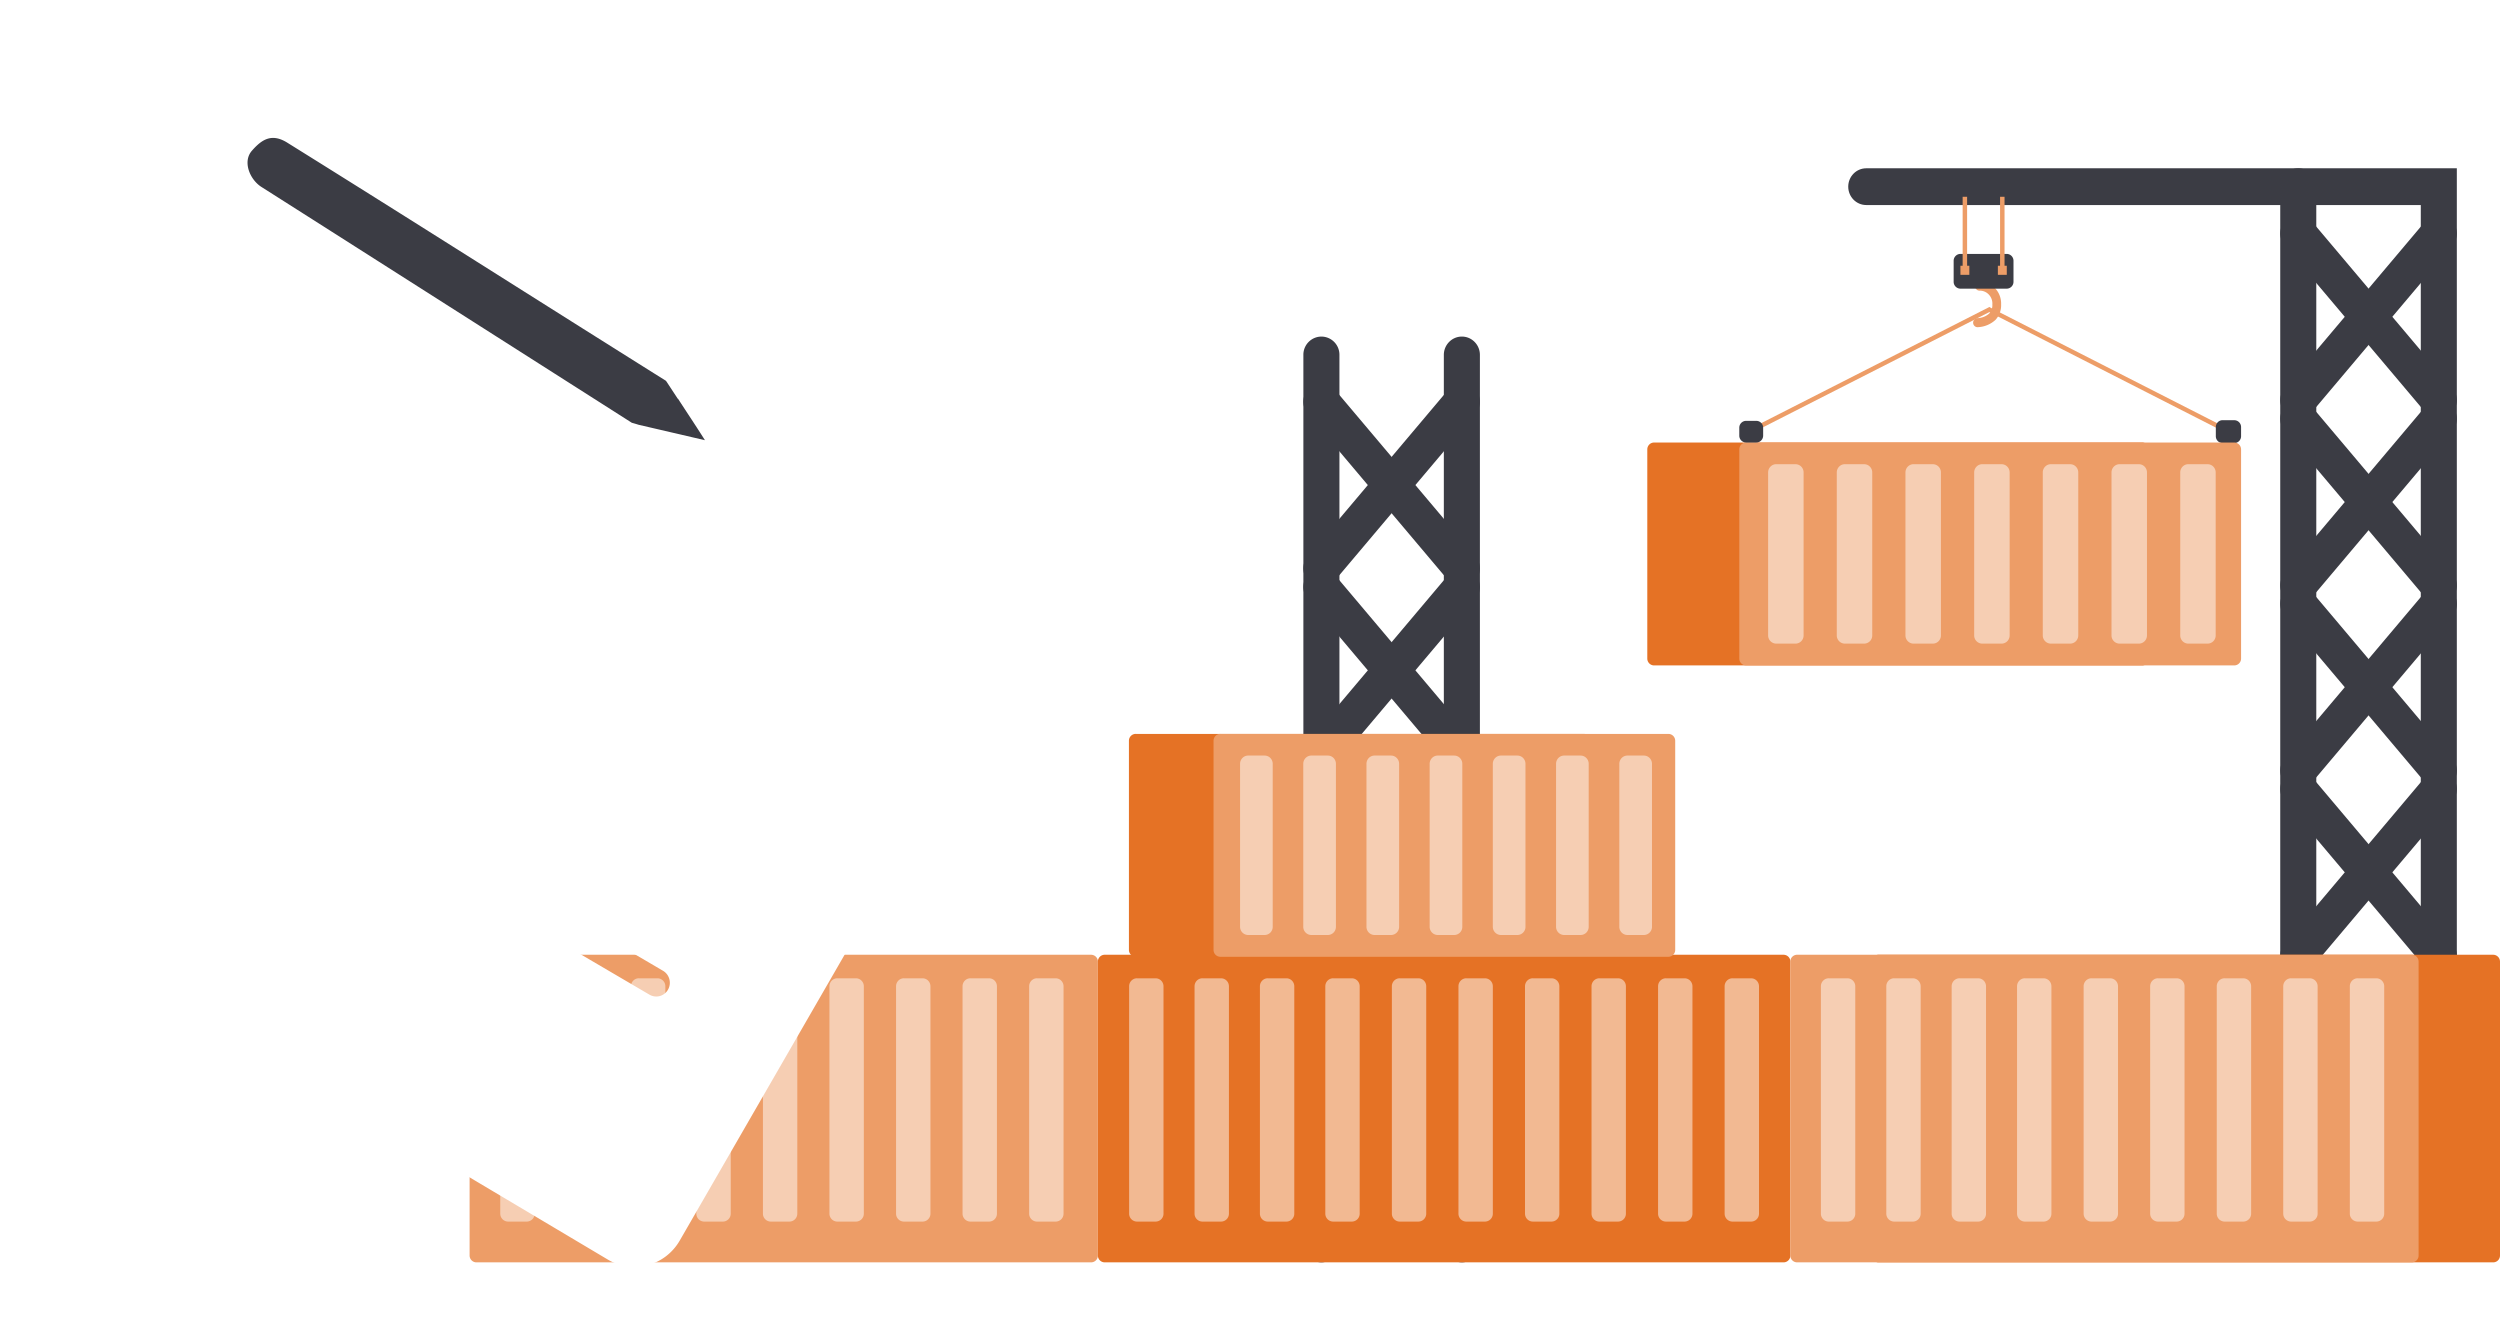 <svg width="146" height="77" fill="none" xmlns="http://www.w3.org/2000/svg"><g clip-path="url(#clip0_8414_150964)"><path fill-rule="evenodd" clip-rule="evenodd" d="M143.479 9.828h-34.49c-.581 0-1.052.48-1.052 1.073s.471 1.073 1.052 1.073h32.385v54.851c0 .593.471 1.073 1.052 1.073.582 0 1.053-.48 1.053-1.073V9.828z" fill="#3B3C44"/><path fill-rule="evenodd" clip-rule="evenodd" d="M134.218 9.828c-.581 0-1.052.48-1.052 1.073v55.924c0 .593.471 1.073 1.052 1.073.582 0 1.053-.48 1.053-1.073V10.901c0-.592-.471-1.073-1.053-1.073z" fill="#3B3C44"/><path fill-rule="evenodd" clip-rule="evenodd" d="M143.113 12.822a1.04 1.04 0 00-1.485.114l-8.207 9.729a1.088 1.088 0 00.113 1.513 1.04 1.04 0 001.485-.114l8.206-9.73a1.087 1.087 0 00-.112-1.512zm0 10.82a1.04 1.04 0 00-1.485.114l-8.207 9.73a1.088 1.088 0 00.113 1.512 1.04 1.04 0 001.485-.114l8.206-9.729a1.087 1.087 0 00-.112-1.513zm0 10.813a1.04 1.04 0 00-1.485.114l-8.207 9.729a1.088 1.088 0 00.113 1.513 1.04 1.04 0 001.485-.114l8.206-9.73a1.087 1.087 0 00-.112-1.512zm0 10.812a1.04 1.04 0 00-1.485.114l-8.207 9.73a1.088 1.088 0 00.113 1.512 1.04 1.04 0 001.485-.114l8.206-9.729a1.087 1.087 0 00-.112-1.513zm0 10.813a1.04 1.04 0 00-1.485.114l-8.207 9.729a1.088 1.088 0 00.113 1.513 1.04 1.04 0 001.485-.114l8.206-9.73a1.087 1.087 0 00-.112-1.512z" fill="#3B3C44"/><path fill-rule="evenodd" clip-rule="evenodd" d="M133.534 12.822a1.088 1.088 0 00-.113 1.513l8.207 9.729c.379.45 1.044.5 1.485.114a1.087 1.087 0 00.112-1.513l-8.206-9.729a1.04 1.04 0 00-1.485-.114zm0 10.82a1.088 1.088 0 00-.113 1.513l8.207 9.73a1.04 1.04 0 001.485.113 1.087 1.087 0 00.112-1.513l-8.206-9.729a1.04 1.04 0 00-1.485-.114zm0 10.813a1.088 1.088 0 00-.113 1.513l8.207 9.729c.379.45 1.044.5 1.485.114a1.087 1.087 0 00.112-1.513l-8.206-9.73a1.04 1.04 0 00-1.485-.113zM85.373 19.656c-.58 0-1.053.479-1.053 1.069v51.927c0 .59.472 1.069 1.053 1.069s1.053-.479 1.053-1.069V20.725c0-.59-.472-1.069-1.053-1.069zm-8.203 0a1.06 1.06 0 00-1.053 1.069v51.927c0 .59.471 1.069 1.053 1.069a1.06 1.06 0 001.053-1.069V20.725a1.06 1.06 0 00-1.053-1.069z" fill="#3B3C44"/><path fill-rule="evenodd" clip-rule="evenodd" d="M86.06 22.65a1.039 1.039 0 00-1.485.114l-8.207 9.73a1.087 1.087 0 00.112 1.512 1.04 1.04 0 001.485-.114l8.206-9.729c.38-.45.33-1.127-.112-1.513zm0 10.82a1.039 1.039 0 00-1.485.114l-8.207 9.73a1.087 1.087 0 00.112 1.513 1.04 1.04 0 001.485-.115l8.206-9.729c.38-.449.33-1.126-.112-1.513zm0 10.813a1.039 1.039 0 00-1.485.114l-8.207 9.731a1.087 1.087 0 00.112 1.513 1.04 1.04 0 001.485-.114l8.206-9.731c.38-.45.33-1.127-.112-1.513z" fill="#3B3C44"/><path fill-rule="evenodd" clip-rule="evenodd" d="M76.48 22.65a1.087 1.087 0 00-.112 1.513l8.207 9.729c.38.45 1.044.5 1.484.114a1.087 1.087 0 00.112-1.513l-8.206-9.729a1.039 1.039 0 00-1.485-.114zm0 10.82a1.087 1.087 0 00-.112 1.513l8.207 9.73c.38.449 1.044.5 1.484.114a1.087 1.087 0 00.112-1.514l-8.206-9.729a1.039 1.039 0 00-1.485-.114zm0 10.813a1.087 1.087 0 00-.112 1.513l8.207 9.73c.378.45 1.043.501 1.484.115a1.087 1.087 0 00.112-1.513l-8.206-9.731a1.039 1.039 0 00-1.485-.114zm57.054.984a1.088 1.088 0 00-.113 1.513l8.207 9.73a1.04 1.04 0 001.485.113 1.087 1.087 0 00.112-1.513l-8.206-9.729a1.04 1.04 0 00-1.485-.114zm0 10.813a1.088 1.088 0 00-.113 1.513l8.207 9.729c.379.45 1.044.5 1.485.114a1.087 1.087 0 00.112-1.513l-8.206-9.73a1.04 1.04 0 00-1.485-.113z" fill="#3B3C44"/><path d="M64.512 55.758h39.652a.4.4 0 01.395.403v17.158a.4.4 0 01-.395.403H64.512a.4.4 0 01-.396-.403V56.16a.4.4 0 01.396-.403zm45.19 0h35.903a.4.4 0 01.395.403v17.158a.4.4 0 01-.395.403h-35.903a.4.4 0 01-.395-.403V56.16a.4.4 0 01.395-.403z" fill="#E57225"/><path d="M104.95 55.758h35.901c.219 0 .395.18.395.403v17.158a.399.399 0 01-.395.403H104.95a.4.4 0 01-.396-.403V56.16a.4.4 0 01.396-.403zm-77.13 0h35.902a.4.4 0 01.396.403v17.158a.4.4 0 01-.396.403H27.82a.4.4 0 01-.395-.403V56.16a.4.4 0 01.395-.403z" fill="#ED9D67"/><path opacity=".5" d="M137.689 57.133h1.09c.253 0 .459.21.459.467v13.274a.464.464 0 01-.459.467h-1.09a.464.464 0 01-.459-.467V57.6c0-.259.206-.468.459-.468zm-77.127 0h1.09c.253 0 .459.21.459.467v13.274a.463.463 0 01-.46.467h-1.09a.463.463 0 01-.458-.467V57.6c0-.259.206-.468.459-.468zm73.238 0h1.09c.253 0 .459.21.459.467v13.274a.464.464 0 01-.459.467h-1.09a.464.464 0 01-.459-.467V57.6c0-.259.206-.468.459-.468zm-77.128 0h1.09c.253 0 .459.21.459.467v13.274a.463.463 0 01-.46.467h-1.09a.463.463 0 01-.458-.467V57.6c0-.259.205-.468.459-.468zm73.246 0h1.09c.253 0 .458.21.458.467v13.274a.463.463 0 01-.458.467h-1.09a.463.463 0 01-.459-.467V57.6c0-.259.205-.468.459-.468zm-77.13 0h1.09c.254 0 .46.21.46.467v13.274a.463.463 0 01-.46.467h-1.09a.463.463 0 01-.458-.467V57.6c0-.259.205-.468.459-.468zm73.24 0h1.09c.253 0 .459.21.459.467v13.274a.464.464 0 01-.459.467h-1.09a.464.464 0 01-.459-.467V57.6c0-.259.206-.468.459-.468zm-77.129 0h1.09c.253 0 .459.21.459.467v13.274a.463.463 0 01-.46.467h-1.09a.463.463 0 01-.458-.467V57.6c0-.259.205-.468.459-.468zm73.244 0h1.09c.253 0 .459.21.459.467v13.274a.464.464 0 01-.459.467h-1.09a.464.464 0 01-.459-.467V57.6c0-.259.206-.468.459-.468zm-77.129 0h1.09c.253 0 .458.21.458.467v13.274a.463.463 0 01-.459.467h-1.09a.463.463 0 01-.458-.467V57.6c0-.259.205-.468.459-.468zm73.241 0h1.09c.253 0 .458.21.458.467v13.274a.463.463 0 01-.458.467h-1.09a.463.463 0 01-.459-.467V57.6c0-.259.205-.468.459-.468zm-77.13 0h1.09c.254 0 .46.21.46.467v13.274a.463.463 0 01-.46.467h-1.09a.463.463 0 01-.459-.467V57.6c0-.259.206-.468.46-.468zm73.311 0h1.089c.254 0 .459.21.459.467v13.274a.463.463 0 01-.459.467h-1.089a.463.463 0 01-.459-.467V57.6c0-.259.205-.468.459-.468zm-77.128 0h1.09c.253 0 .459.21.459.467v13.274a.463.463 0 01-.46.467h-1.089a.463.463 0 01-.459-.467V57.6c0-.259.206-.468.459-.468zm73.311 0h1.089c.254 0 .459.21.459.467v13.274a.463.463 0 01-.459.467h-1.089a.463.463 0 01-.459-.467V57.6c0-.259.205-.468.459-.468zm-77.129 0h1.089c.253 0 .459.21.459.467v13.274a.463.463 0 01-.459.467h-1.09a.463.463 0 01-.459-.467V57.6c0-.259.206-.468.46-.468zm73.309 0h1.09c.254 0 .459.21.459.467v13.274a.463.463 0 01-.459.467h-1.09a.464.464 0 01-.459-.467V57.6c0-.259.206-.468.459-.468zm-77.125 0h1.09c.253 0 .459.21.459.467v13.274a.463.463 0 01-.46.467h-1.09a.463.463 0 01-.458-.467V57.6c0-.259.205-.468.459-.468zm71.503 0h1.09c.253 0 .459.21.459.467v13.274a.464.464 0 01-.459.467h-1.09a.463.463 0 01-.459-.467V57.6c0-.259.205-.468.459-.468zm-3.887 0h1.09c.254 0 .459.21.459.467v13.274a.463.463 0 01-.46.467H97.29a.463.463 0 01-.459-.467V57.6c0-.259.206-.468.459-.468zm-3.886 0h1.09c.253 0 .459.21.459.467v13.274a.464.464 0 01-.46.467h-1.09a.464.464 0 01-.458-.467V57.6c0-.259.206-.468.459-.468zm-3.886 0h1.09c.254 0 .459.21.459.467v13.274a.463.463 0 01-.458.467h-1.09a.463.463 0 01-.459-.467V57.6c0-.259.205-.468.458-.468zm-3.885 0h1.09c.253 0 .459.21.459.467v13.274a.464.464 0 01-.459.467h-1.09a.464.464 0 01-.459-.467V57.6c0-.259.206-.468.46-.468zm-3.889 0h1.09c.253 0 .458.21.458.467v13.274a.464.464 0 01-.459.467h-1.09a.464.464 0 01-.458-.467V57.6c0-.259.205-.468.459-.468zm-3.887 0h1.09c.253 0 .459.21.459.467v13.274a.463.463 0 01-.46.467h-1.09a.463.463 0 01-.458-.467V57.6c0-.259.205-.468.459-.468zm-3.819 0h1.09c.253 0 .459.21.459.467v13.274a.463.463 0 01-.46.467h-1.089a.463.463 0 01-.459-.467V57.6c0-.259.206-.468.459-.468zm-3.818 0h1.09c.254 0 .46.21.46.467v13.274a.463.463 0 01-.46.467h-1.09a.463.463 0 01-.458-.467V57.6c0-.259.205-.468.459-.468zm-3.82 0h1.09c.254 0 .459.21.459.467v13.274a.463.463 0 01-.459.467H66.4a.463.463 0 01-.459-.467V57.6c0-.259.206-.468.46-.468z" fill="#fff"/><path d="M116.17 17.93l14.183 7.229-.116.236-14.183-7.23.116-.235z" fill="#ED9D67"/><path d="M116.177 17.93l.117.236-14.187 7.221-.116-.236 14.186-7.221z" fill="#ED9D67"/><path d="M129.799 24.54h.684a.4.4 0 01.396.402v.53a.4.4 0 01-.396.404h-.684a.399.399 0 01-.395-.404v-.53c0-.222.176-.403.395-.403z" fill="#3B3C44"/><path d="M96.597 25.844h28.512a.4.4 0 01.396.403v12.21a.4.4 0 01-.396.404H96.597a.4.4 0 01-.395-.403V26.247c0-.223.177-.403.395-.403z" fill="#E57225"/><path d="M101.971 25.844h28.512a.4.4 0 01.396.403v12.21a.4.4 0 01-.396.404h-28.512a.399.399 0 01-.395-.403V26.247c0-.223.176-.403.395-.403z" fill="#ED9D67"/><path d="M101.969 24.578h.604a.4.4 0 01.395.403v.458a.4.4 0 01-.395.403h-.604a.4.4 0 01-.395-.403v-.458a.4.4 0 01.395-.403z" fill="#3B3C44"/><path d="M115.491 19.108c.388-.012.76-.165 1.048-.43a1.258 1.258 0 00.326-.905 1.304 1.304 0 00-.351-.94 1.248 1.248 0 00-.911-.388.255.255 0 00-.183.078.265.265 0 000 .373c.048.05.114.078.183.078a.723.723 0 01.549.234.757.757 0 01.201.572.716.716 0 01-.181.528 1.09 1.09 0 01-.681.272.257.257 0 00-.184.078.265.265 0 000 .373c.049.05.114.077.184.077z" fill="#ED9D67"/><path d="M114.489 14.828h2.704a.4.4 0 01.395.403v1.224a.4.4 0 01-.395.403h-2.704a.4.4 0 01-.396-.403v-1.224a.4.4 0 01.396-.403z" fill="#3B3C44"/><path d="M116.804 15.52v-4.028h.261v4.028h.131v.53h-.52v-.53h.128zm-2.186 0v-4.028h.261v4.028h.131v.53h-.521v-.53h.129z" fill="#ED9D67"/><path opacity=".5" d="M127.798 27.11h1.126c.261 0 .472.215.472.481v9.515a.477.477 0 01-.472.482h-1.126a.477.477 0 01-.472-.482v-9.515c0-.266.211-.482.472-.482zm-4.013 0h1.125c.262 0 .473.215.473.481v9.515a.477.477 0 01-.473.482h-1.125a.478.478 0 01-.473-.482v-9.515c0-.266.212-.482.473-.482zm-4.013 0h1.125c.261 0 .473.215.473.481v9.515a.478.478 0 01-.473.482h-1.125a.478.478 0 01-.474-.482v-9.515c0-.266.212-.482.474-.482zm-4.007 0h1.125c.262 0 .473.215.473.481v9.515a.477.477 0 01-.473.482h-1.125a.478.478 0 01-.473-.482v-9.515c0-.266.212-.482.473-.482zm-4.013 0h1.125c.262 0 .473.215.473.481v9.515a.477.477 0 01-.473.482h-1.125a.478.478 0 01-.473-.482v-9.515c0-.266.212-.482.473-.482zm-4.011 0h1.126c.26 0 .472.215.472.481v9.515a.477.477 0 01-.472.482h-1.126a.478.478 0 01-.473-.482v-9.515c0-.266.212-.482.473-.482zm-4.009 0h1.125c.262 0 .473.215.473.481v9.515a.477.477 0 01-.473.482h-1.125a.478.478 0 01-.473-.482v-9.515c0-.266.212-.482.473-.482z" fill="#fff"/><path d="M66.324 42.86h26.17c.22 0 .396.18.396.403v12.21a.399.399 0 01-.395.403h-26.17a.4.4 0 01-.396-.403v-12.21a.4.4 0 01.395-.404z" fill="#E57225"/><path d="M71.266 42.86h26.17a.4.4 0 01.396.403v12.21a.4.4 0 01-.395.403h-26.17a.4.4 0 01-.396-.403v-12.21a.4.4 0 01.395-.404z" fill="#ED9D67"/><path opacity=".5" d="M95.042 44.125h.96c.262 0 .474.216.474.482v9.515a.478.478 0 01-.473.482h-.961a.477.477 0 01-.473-.482v-9.515c0-.266.212-.482.473-.482zm-3.696 0h.96c.262 0 .474.216.474.482v9.515a.477.477 0 01-.473.482h-.96a.477.477 0 01-.473-.482v-9.515c0-.266.21-.482.472-.482zm-3.691 0h.96c.262 0 .473.216.473.482v9.515a.477.477 0 01-.473.482h-.96a.478.478 0 01-.474-.482v-9.515c0-.266.212-.482.474-.482zm-3.691 0h.962c.261 0 .473.216.473.482v9.515a.477.477 0 01-.473.482h-.962a.478.478 0 01-.472-.482v-9.515c0-.266.212-.482.472-.482zm-3.689 0h.961c.261 0 .473.216.473.482v9.515a.478.478 0 01-.473.482h-.961a.477.477 0 01-.473-.482v-9.515c0-.266.212-.482.473-.482zm-3.691 0h.961c.261 0 .473.216.473.482v9.515a.477.477 0 01-.473.482h-.961a.477.477 0 01-.473-.482v-9.515c0-.266.212-.482.473-.482zm-3.691 0h.96c.262 0 .474.216.474.482v9.515a.477.477 0 01-.473.482h-.961a.477.477 0 01-.473-.482v-9.515c0-.266.212-.482.473-.482z" fill="#fff"/><g filter="url(#filter0_d_8414_150964)"><path d="M14.71 4.804c.567-.645 1.148-1.054 2.08-.464 7.317 4.556 14.743 9.287 22.101 13.899.06.083.151.227.252.38l.37.563.041.065.032.05v-.027c.54.836 1.075 1.63 1.582 2.438l-2.835-.66-1.038-.241a9.732 9.732 0 00-.396-.117S20.545 10.27 15.282 6.927c-.682-.423-1.134-1.482-.572-2.123z" fill="#3B3C44"/><path fill-rule="evenodd" clip-rule="evenodd" d="M22.503 13.708L3.647 47a3.163 3.163 0 00-.32 2.364c.205.8.715 1.485 1.418 1.904l30.752 18.291a3.037 3.037 0 002.329.328 3.05 3.05 0 001.078-.531c.321-.248.592-.557.795-.911l26.22-45.458a3.163 3.163 0 00.322-2.365 3.116 3.116 0 00-1.418-1.903L34.07.427a3.032 3.032 0 00-2.328-.326 3.079 3.079 0 00-1.874 1.44L25.99 8.01l14.733 9.187 2.057 3.892c.612 1.158-.329 2.533-1.611 2.355l-4.236-.59-14.431-9.145zm9.258 34.907L18.216 40.61a.498.498 0 00-.287-.068.788.788 0 00-.875.379.811.811 0 00.29 1.099L37.93 54.089a.785.785 0 001.082-.295.811.811 0 00-.29-1.099l-6.96-4.08zm10.418-.452a.811.811 0 00-.29-1.099L21.305 34.995a.786.786 0 00-1.082.295.811.811 0 00.29 1.099l20.584 12.069a.786.786 0 001.082-.295zm2.88-6.73a.811.811 0 01.29 1.099.785.785 0 01-1.083.294L23.682 30.757a.811.811 0 01-.29-1.099.786.786 0 011.082-.294l20.584 12.069z" fill="#fff"/></g></g><defs><clipPath id="clip0_8414_150964"><path fill="#fff" d="M0 0h146v77H0z"/></clipPath><filter id="filter0_d_8414_150964" x="-.773" y="0" width="71.114" height="77.992" filterUnits="userSpaceOnUse" color-interpolation-filters="sRGB"><feFlood flood-opacity="0" result="BackgroundImageFix"/><feColorMatrix in="SourceAlpha" values="0 0 0 0 0 0 0 0 0 0 0 0 0 0 0 0 0 0 127 0" result="hardAlpha"/><feOffset dy="4"/><feGaussianBlur stdDeviation="2"/><feComposite in2="hardAlpha" operator="out"/><feColorMatrix values="0 0 0 0 0.569 0 0 0 0 0.596 0 0 0 0 0.639 0 0 0 0.3 0"/><feBlend in2="BackgroundImageFix" result="effect1_dropShadow_8414_150964"/><feBlend in="SourceGraphic" in2="effect1_dropShadow_8414_150964" result="shape"/></filter></defs></svg>